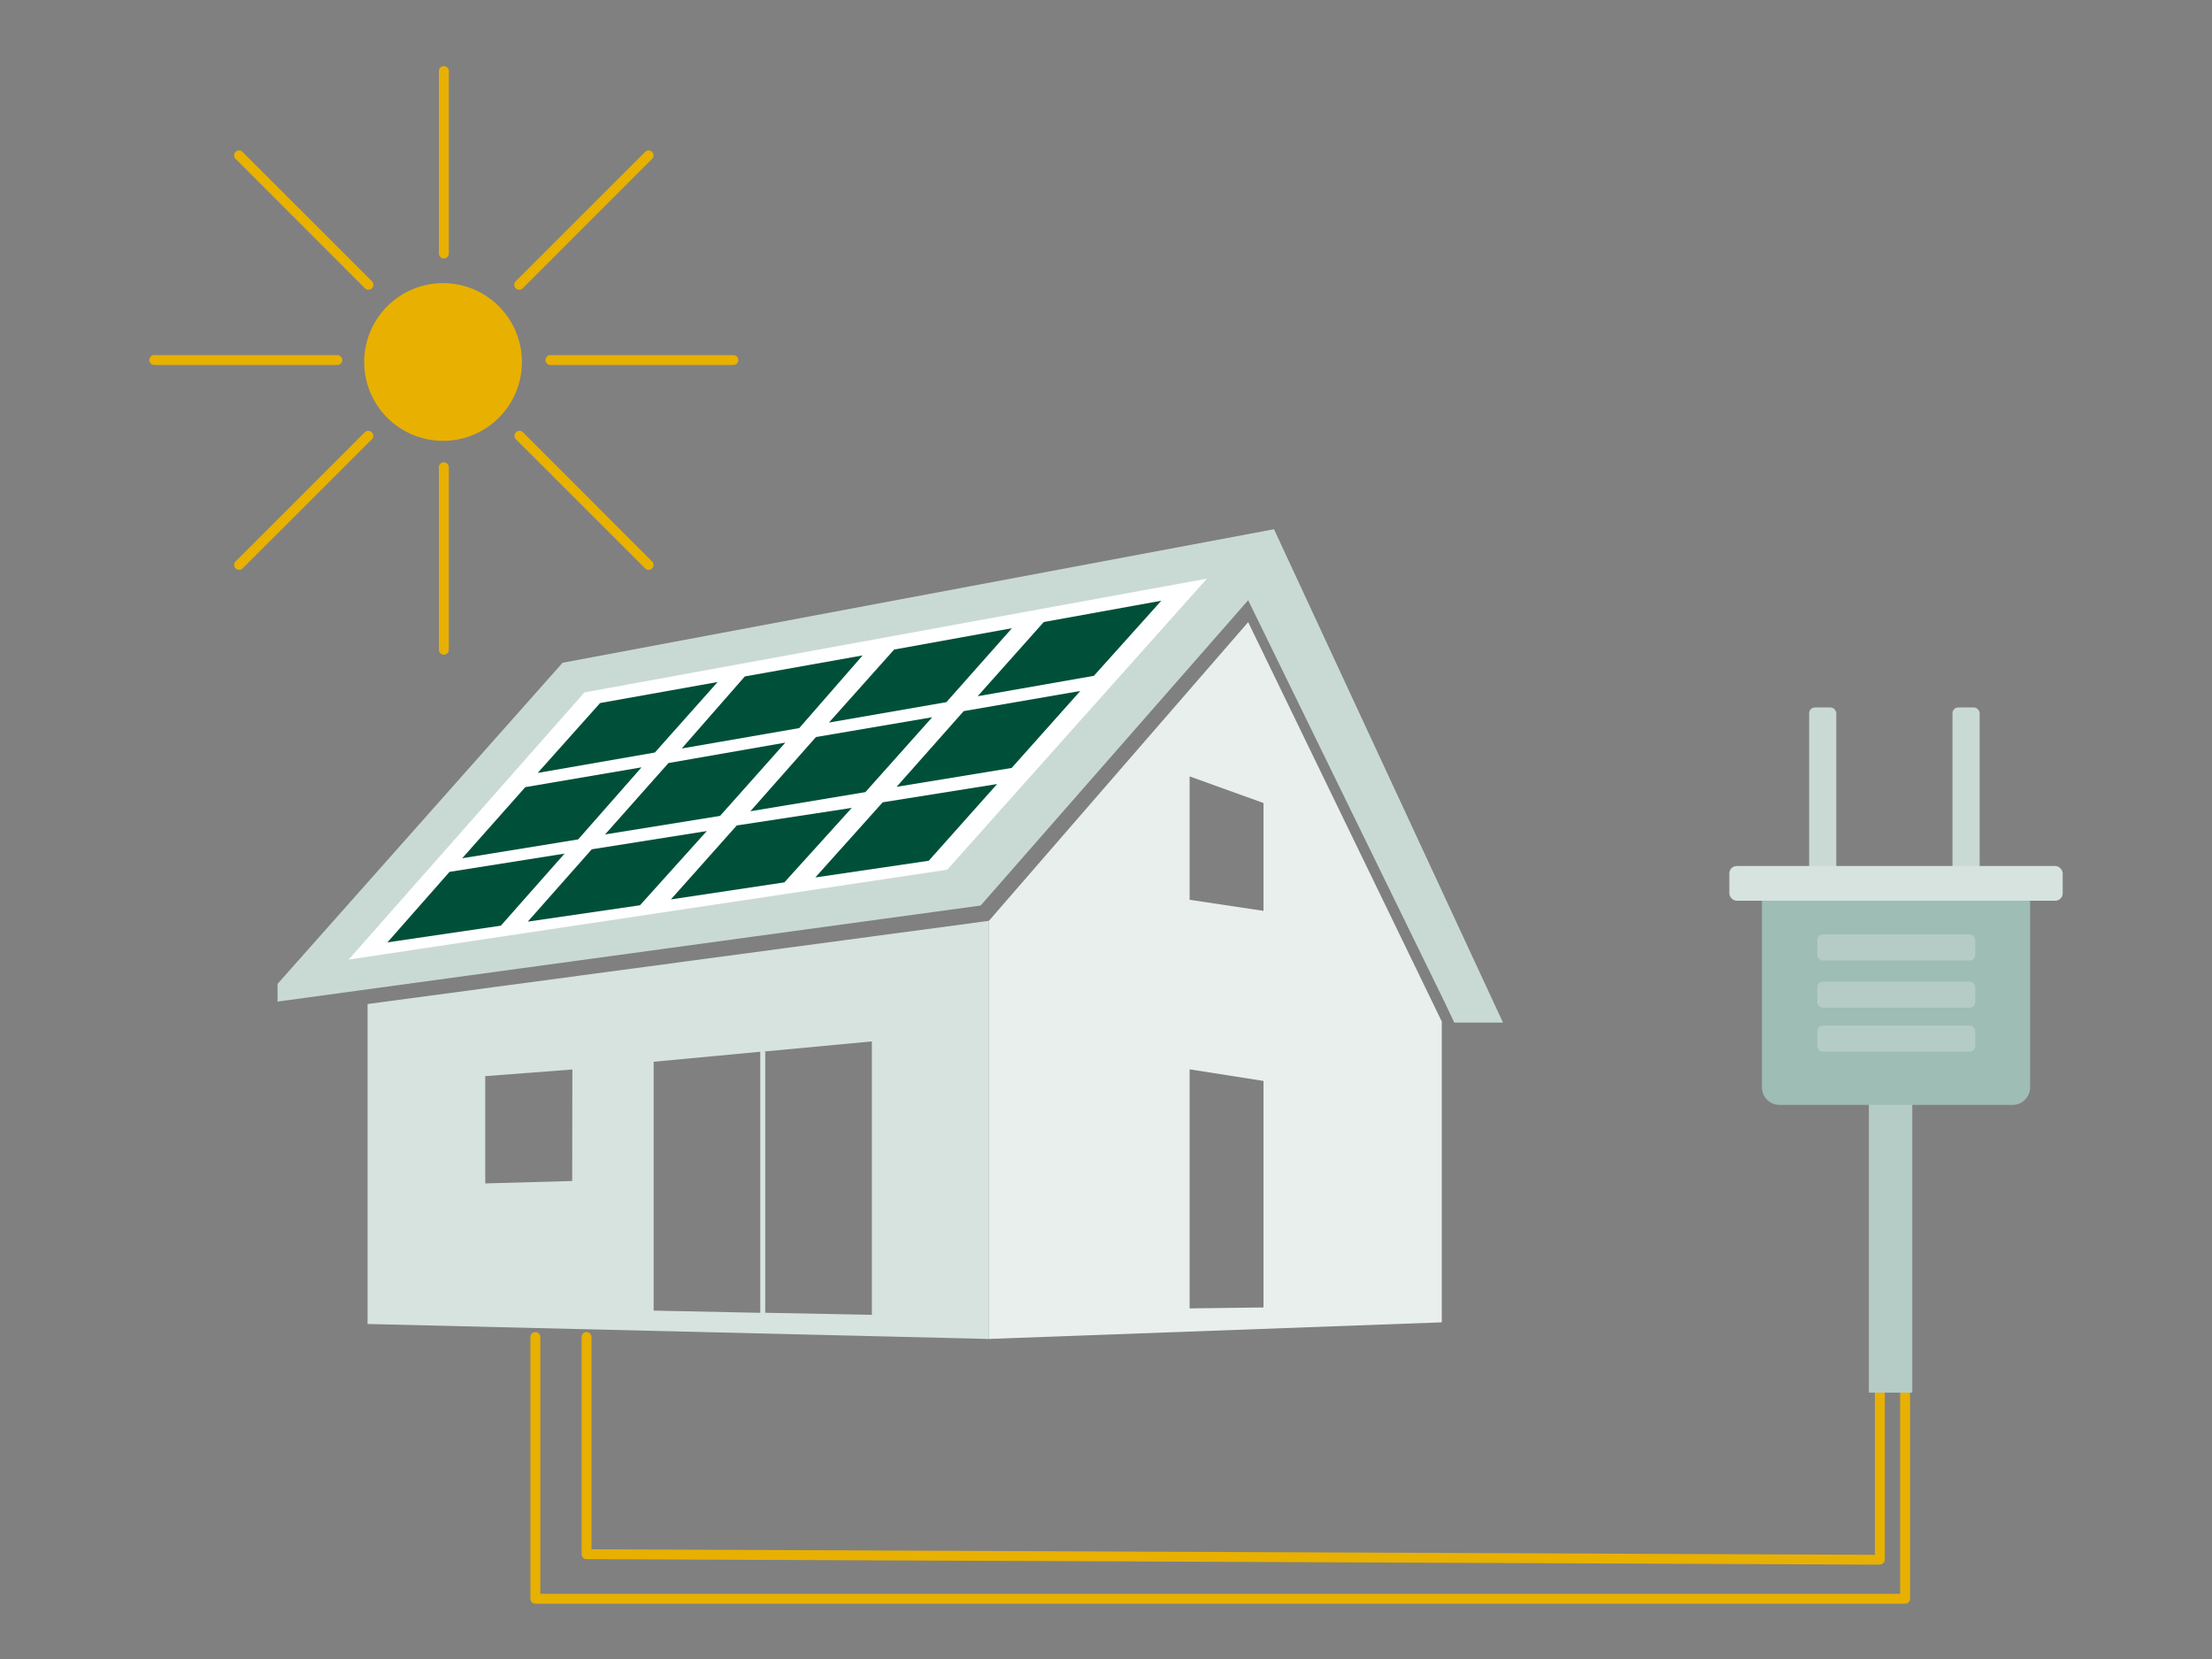 <svg id="Ebene_1" data-name="Ebene 1" xmlns="http://www.w3.org/2000/svg" width="400" height="300" viewBox="0 0 400 300"><rect x="0" y="0" width="400" height="300" fill="#808080" stroke="none"/><defs><style>.cls-1{fill:#c9dad5;}.cls-2{fill:#d6e3df;}.cls-3{fill:#e8efed;}.cls-4{fill:#fff;}.cls-5{fill:#005039;}.cls-6{fill:#e8b000;}.cls-7{fill:#b5ccc6;}.cls-8{fill:#9ebdb4;}</style></defs><title>Zeichenfläche 2</title><polyline class="cls-1" points="177.33 163.75 225.71 108.54 261.28 181.32 262.98 184.92 271.79 184.92 230.38 95.7 101.73 119.85 50.19 177.92 50.19 181.12 177.33 163.75"/><path class="cls-2" d="M66.47,181.56v57.86l112.37,2.71V166.51Zm37,32L87.75,214v-19.4l15.75-1.2ZM118.2,192l19.28-1.81V237.4L118.2,237Zm39.46,45.76-19.28-.37V190.17h-.45l19.73-1.85Z"/><path class="cls-3" d="M225.71,112.5l-46.87,54v75.62l81.88-3V184.72Zm2.77,123.93-13.36.17V193.37l13.36,2.1Zm0-71.72-13.36-2V140.4l13.36,4.81Z"/><polygon class="cls-4" points="105.69 125.21 63.05 173.52 171.29 157.27 218.25 104.64 105.69 125.21"/><polygon class="cls-5" points="108.52 127.13 97.23 139.77 118.42 136.08 129.77 123.33 108.52 127.13"/><polygon class="cls-5" points="94.99 142.34 83.58 155.2 104.55 151.79 116.01 138.76 94.99 142.34"/><polygon class="cls-5" points="81.29 157.66 70.06 170.41 90.57 167.39 102.09 154.36 81.29 157.66"/><polygon class="cls-5" points="95.44 166.66 107.01 153.58 127.81 150.28 115.73 163.7 95.44 166.66"/><polygon class="cls-5" points="133.23 149.27 121.32 162.64 141.84 159.56 154.03 146.09 133.23 149.27"/><polygon class="cls-5" points="120.88 137.98 109.42 150.89 130.21 147.54 142.01 134.29 120.88 137.98"/><polygon class="cls-5" points="147.55 133.28 135.69 146.7 156.49 143.24 168.57 129.7 147.55 133.28"/><polygon class="cls-5" points="134.69 122.32 123.28 135.35 144.53 131.66 155.99 118.52 134.69 122.32"/><polygon class="cls-5" points="161.69 117.46 149.9 130.66 171.14 126.97 182.99 113.6 161.69 117.46"/><polygon class="cls-5" points="188.75 112.48 176.79 125.9 197.81 122.21 210 108.63 188.75 112.48"/><polygon class="cls-5" points="174.27 128.59 162.14 142.28 182.94 138.87 195.35 124.95 174.27 128.59"/><polygon class="cls-5" points="159.62 145.08 147.44 158.67 167.95 155.65 180.31 141.78 159.62 145.08"/><circle class="cls-6" cx="80.12" cy="65.46" r="14.26"/><path class="cls-6" d="M80.26,118.39a.89.89,0,0,1-.89-.89V84.41a.9.9,0,0,1,1.79,0V117.5A.89.89,0,0,1,80.26,118.39Z"/><path class="cls-6" d="M80.26,46.74a.89.89,0,0,1-.89-.89V12.76a.9.9,0,0,1,1.79,0V45.85A.89.89,0,0,1,80.26,46.74Z"/><path class="cls-6" d="M61,66H27.89a.89.89,0,1,1,0-1.78H61A.89.89,0,1,1,61,66Z"/><path class="cls-6" d="M132.63,66H99.54a.89.89,0,1,1,0-1.78h33.09a.89.89,0,0,1,0,1.78Z"/><path class="cls-6" d="M117.29,103.05a.85.85,0,0,1-.63-.26L93.26,79.4a.9.9,0,0,1,1.27-1.27l23.39,23.4a.89.89,0,0,1,0,1.26A.85.85,0,0,1,117.29,103.05Z"/><path class="cls-6" d="M66.63,52.39a.93.93,0,0,1-.64-.26L42.6,28.73a.89.89,0,0,1,1.26-1.26l23.4,23.39a.9.9,0,0,1,0,1.27A.91.91,0,0,1,66.63,52.39Z"/><path class="cls-6" d="M43.23,103.05a.85.85,0,0,1-.63-.26.89.89,0,0,1,0-1.26L66,78.13a.9.9,0,0,1,1.27,1.27l-23.4,23.39A.85.85,0,0,1,43.23,103.05Z"/><path class="cls-6" d="M93.9,52.39a.93.93,0,0,1-.64-.26.9.9,0,0,1,0-1.27l23.4-23.39a.89.89,0,0,1,1.26,1.26L94.53,52.13A.91.91,0,0,1,93.9,52.39Z"/><path class="cls-6" d="M339.93,282.94h0l-233.87-1a.89.89,0,0,1-.89-.9V241.69a.9.9,0,0,1,1.79,0v38.47l232.08,1V243.87a.9.9,0,0,1,1.79,0V282a.89.89,0,0,1-.9.9Z"/><path class="cls-6" d="M344.5,290H96.82a.89.89,0,0,1-.9-.89V241.69a.9.9,0,0,1,1.79,0v46.52h245.9V242.89a.9.9,0,1,1,1.79,0v46.22A.9.9,0,0,1,344.5,290Z"/><rect class="cls-7" x="337.95" y="198.42" width="7.85" height="53.41"/><path class="cls-8" d="M318.61,162.49h48.5a0,0,0,0,1,0,0v34.13a3.18,3.18,0,0,1-3.18,3.18H321.79a3.18,3.18,0,0,1-3.18-3.18V162.49A0,0,0,0,1,318.61,162.49Z"/><rect class="cls-1" x="327.15" y="127.93" width="4.91" height="30.83" rx="1.04"/><rect class="cls-1" x="353.07" y="127.93" width="4.91" height="30.83" rx="1.04"/><rect class="cls-2" x="312.72" y="156.6" width="60.28" height="6.28" rx="1.33"/><rect class="cls-7" x="328.62" y="168.97" width="28.57" height="4.71" rx="1"/><rect class="cls-7" x="328.62" y="177.51" width="28.57" height="4.71" rx="1"/><rect class="cls-7" x="328.62" y="185.46" width="28.57" height="4.71" rx="1"/></svg>